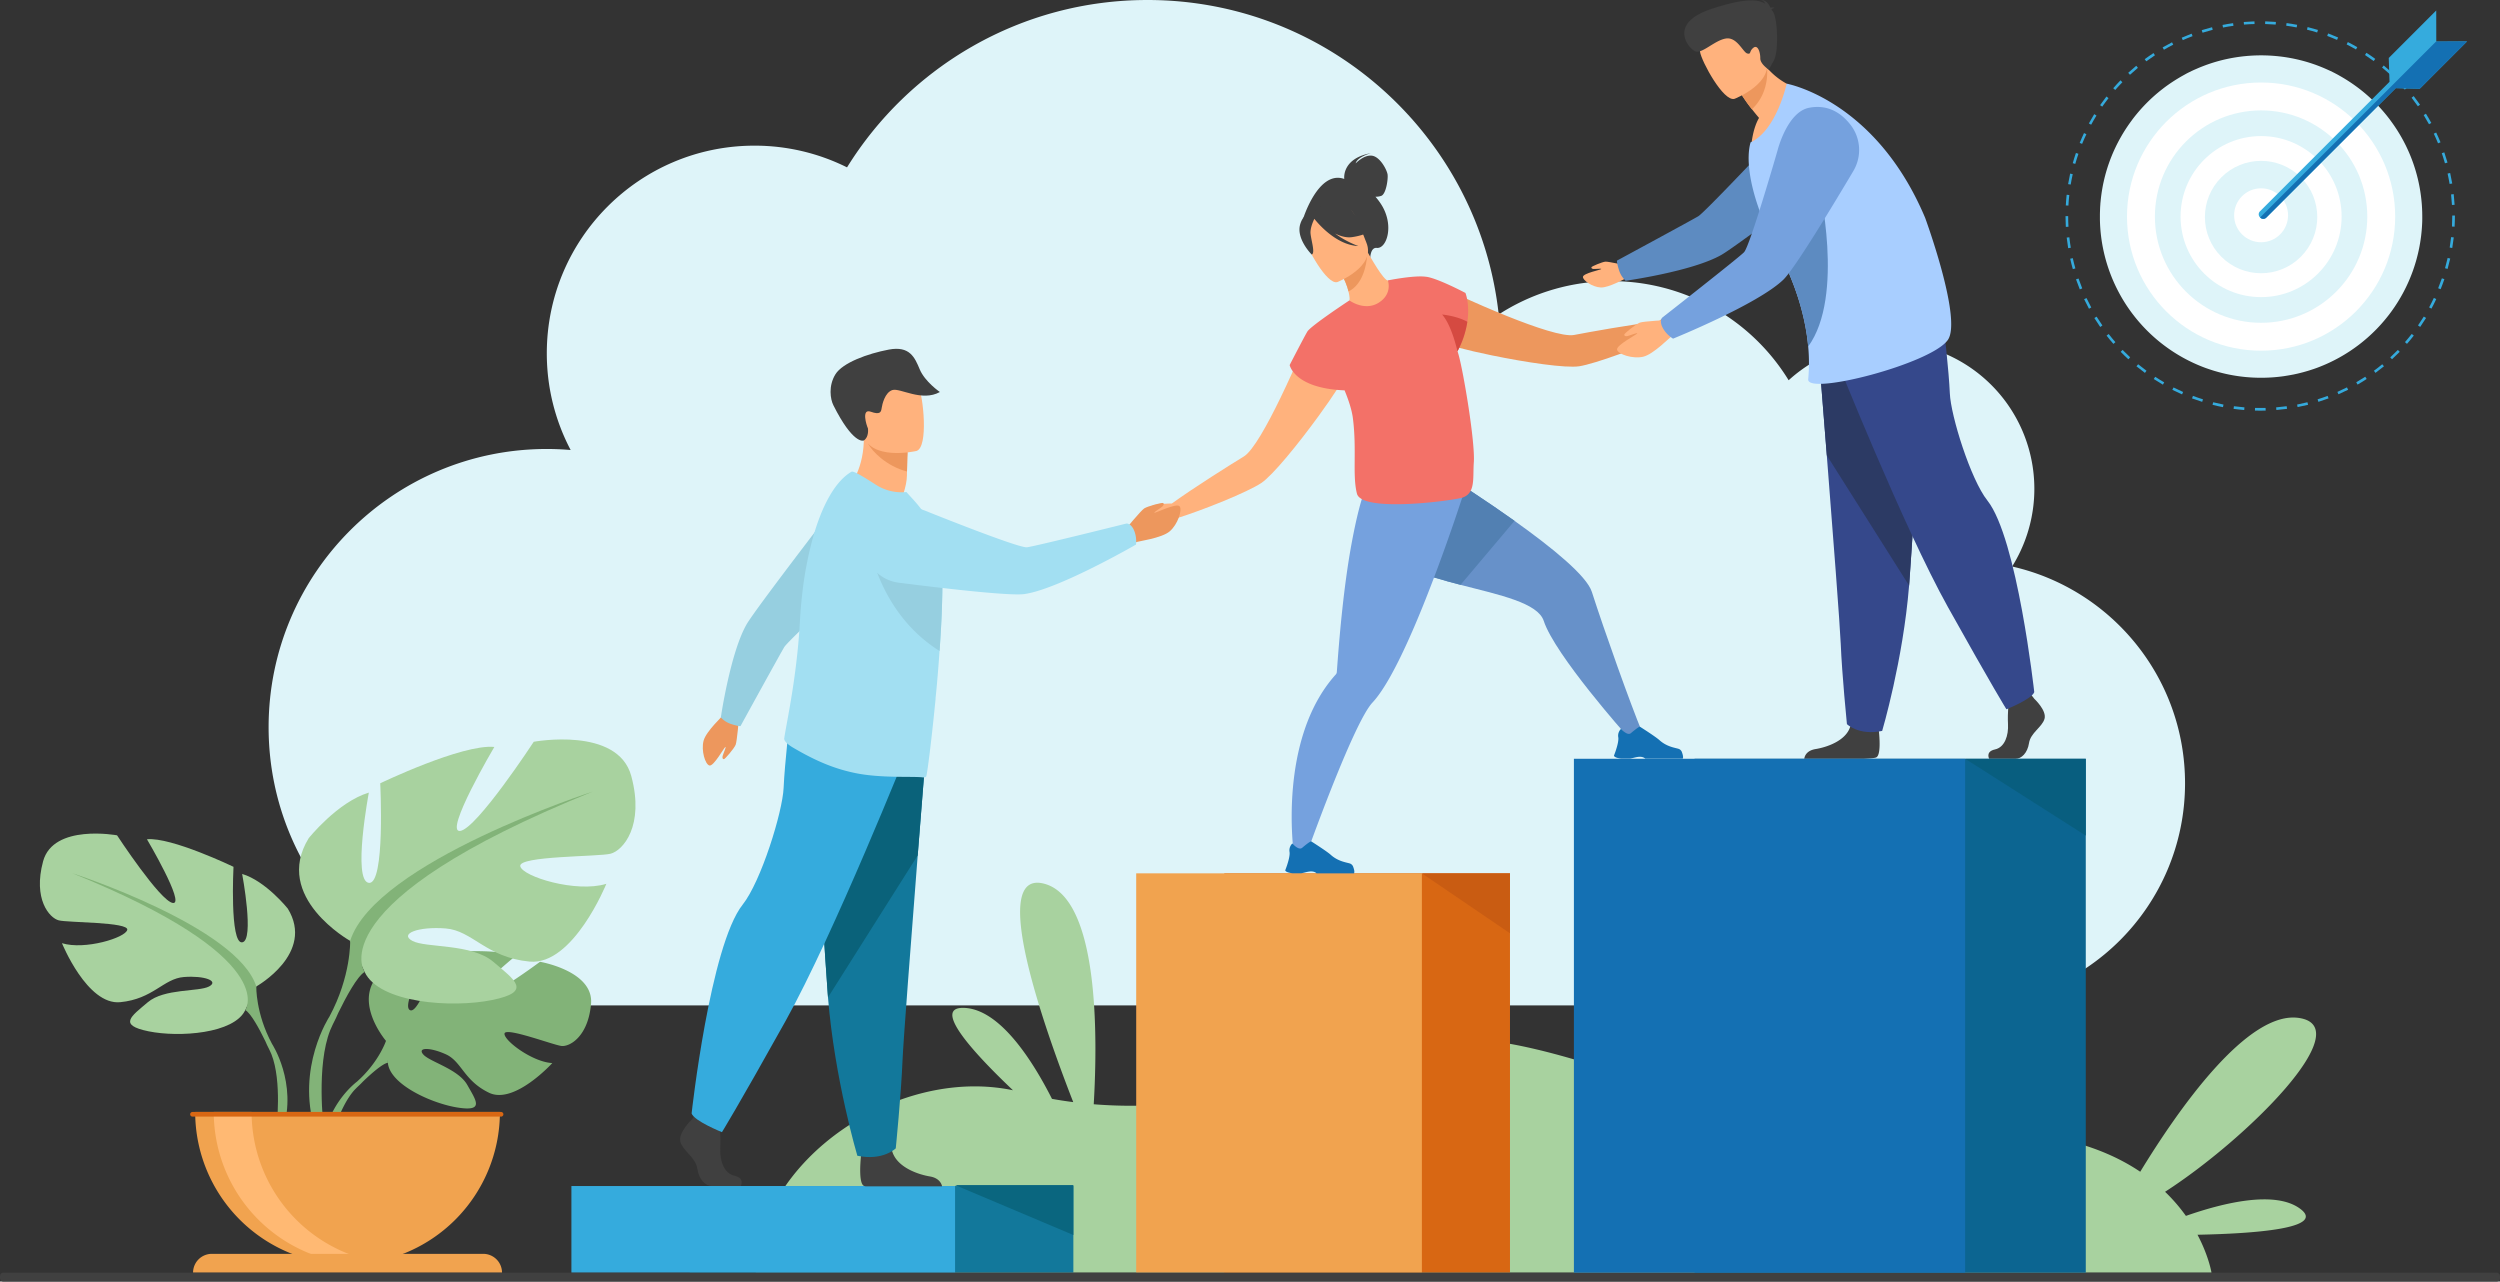 <svg xmlns="http://www.w3.org/2000/svg" viewBox="0 0 2631.55 1349">
  <rect x="0" y="0" width="2631.55" height="1349" fill="#333333" stroke="none"/>
  <defs>
    <style>
      .cls-1 {
        fill: #def4f9;
      }

      .cls-2 {
        fill: #a8d29f;
      }

      .cls-3 {
        fill: #12789b;
      }

      .cls-4 {
        fill: #35abdd;
      }

      .cls-5 {
        fill: #d86713;
      }

      .cls-6 {
        fill: #f1a34f;
      }

      .cls-7 {
        fill: #c95c12;
      }

      .cls-8 {
        fill: #82b378;
      }

      .cls-9 {
        fill: #ffb973;
      }

      .cls-10 {
        fill: #ed975d;
      }

      .cls-11 {
        fill: #6791c9;
      }

      .cls-12 {
        fill: #1470b3;
      }

      .cls-13 {
        fill: #5280b2;
      }

      .cls-14 {
        fill: #75a1de;
      }

      .cls-15 {
        fill: #ffb27d;
      }

      .cls-16 {
        fill: #404040;
      }

      .cls-17 {
        fill: #f37168;
      }

      .cls-18 {
        fill: #d54a41;
      }

      .cls-19 {
        fill: #0a627a;
      }

      .cls-20 {
        fill: #96cfe0;
      }

      .cls-21 {
        fill: #a2dff2;
      }

      .cls-22 {
        fill: #35488b;
      }

      .cls-23 {
        fill: #2c3a64;
      }

      .cls-24 {
        fill: #5d8bc1;
      }

      .cls-25 {
        fill: #a8ceff;
      }

      .cls-26 {
        fill: #0a667f;
      }

      .cls-27 {
        fill: #0c6591;
      }

      .cls-28 {
        fill: #085e7f;
      }

      .cls-29 {
        fill: #fff;
      }
    </style>
  </defs>
  <g id="Layer_2" data-name="Layer 2">
    <g id="_Layer_" data-name="&lt;Layer&gt;">
      <g>
        <path class="cls-1" d="M2118,596.32a154.57,154.57,0,0,0-235.24-196.06A218.69,218.69,0,0,0,1577.56,331C1557.2,144.87,1399.47,0,1207.88,0,1074.3,0,957.19,70.44,891.6,176.18a217.72,217.72,0,0,0-97.41-22.86c-120.73,0-218.61,97.87-218.61,218.61a217.69,217.69,0,0,0,25.1,101.76c-8.27-.7-16.64-1.08-25.1-1.08-161.72,0-292.84,131.11-292.84,292.84s131.12,292.84,292.84,292.84H2066.14c129.17,0,233.88-104.71,233.88-233.87C2300,713.08,2222.21,619.92,2118,596.32Z"/>
        <path class="cls-2" d="M2421,1272.21c-26.38-19.28-80.29-6.26-120.07,7.66A181.15,181.15,0,0,0,2279,1254.5c85.71-55.22,204.08-173,141.34-182.92-54.54-8.67-128.15,97.31-167.48,161.83-40.85-27.48-103.44-47.68-199-40.67-248,18.18-441.76-141.8-584.58-88.44-113.55,42.42-217.62,66.19-318,58.07,4.32-73.32,5.26-217.27-52.31-232.2-58.45-15.17-1.12,148.31,30.74,229.94q-11.2-1.42-22.37-3.42c-20.64-40.69-54.64-93.93-92-95.75-35.16-1.71,8.23,46.15,50.94,86.71-122.74-25.77-268.33,74-270.74,192H2327.86s-2.71-17.22-14.73-39.92C2372.35,1298.53,2449.61,1293.15,2421,1272.21Z"/>
        <g>
          <rect class="cls-3" x="726" y="1248.44" width="403.85" height="91.19"/>
          <rect class="cls-4" x="601.48" y="1248.44" width="403.84" height="91.2"/>
        </g>
        <g>
          <g>
            <rect class="cls-5" x="1288.71" y="919.3" width="300.71" height="420.31" transform="translate(2878.14 2258.91) rotate(180)"/>
            <rect class="cls-6" x="1196" y="919.3" width="300.71" height="420.31" transform="translate(2692.7 2258.91) rotate(180)"/>
          </g>
          <polygon class="cls-7" points="1496.7 919.3 1589.42 982.41 1589.42 919.3 1496.7 919.3"/>
        </g>
        <g>
          <path class="cls-8" d="M568.44,1012.4s-56.23,41.82-67.2,39.28,41.1-45.14,41.1-45.14c-19.59-9.42-80.49-3.51-80.49-3.51s-20.29,65.41-30.29,60.26,20.91-57,20.91-57c-21.82-1.32-48.58,14.88-48.58,14.88-36.64,28.94,2.41,74.49,2.41,74.49s-7.52,22.52-30.66,43c0,0-33,24.44-35.34,68.1l6,.54s9.51-40.67,26.78-59.91c.68-.69,1.65-1.69,2.86-2.91,2.81-2.6,4.78-4.56,6.11-6,8.6-8.27,20.48-18.79,26.21-19.81a11,11,0,0,1-.25-2.88c.08.92.16,1.87.25,2.88,2,23,46.63,43.13,74.1,47.26s19-7.16,9.52-23.91-39.43-24.24-46.27-32,7.3-7.73,23.86-.17,18.82,27.72,45.38,40.44S581.37,1119,581.37,1119c-21.17-1.07-51.39-24.06-50.3-31.09S582.38,1100,591,1101s28.12-9.76,31.14-44.34S568.44,1012.4,568.44,1012.4Z"/>
          <g>
            <path class="cls-2" d="M269.78,1038.37s62.11-34.79,33.12-82c0,0-23.18-29-48-36.44,0,0,13.25,70.39,0,72s-9.11-79.51-9.11-79.51-65.43-31.47-91.1-29c0,0,40.58,68.74,27.33,67.08s-58.8-71.22-58.8-71.22-67.08-12.43-77.85,27.33S52,966.31,61.91,968.8s73.7,1.65,72.05,9.94-44.72,21.53-68.74,14.08c0,0,26.5,65.42,61.28,62.11s45.55-24.85,67.09-26.5,37.26,4.14,26.5,9.94-47.21,1.89-64.6,16.68-31.47,23.9.83,30.52,90.27,2.48,101.86-22.36Z"/>
            <path class="cls-8" d="M286.34,1098.82c-17.39-32.3-16.56-60.45-16.56-60.45C249.9,975.42,76,919.11,76,919.11c221.13,89.44,182.2,144.1,182.2,144.1,6,3.48,14.9,20,21.1,32.77.88,2.16,2.28,5.16,4.36,9.22h0c.84,1.84,1.51,3.35,2,4.4,11.38,28.48,5.35,77.68,5.35,77.68l6.9,1.85C313.16,1139.55,286.34,1098.82,286.34,1098.82Z"/>
          </g>
          <g>
            <path class="cls-2" d="M368.59,990.39s-81.87-45.85-43.66-108.07c0,0,30.56-38.21,63.31-48,0,0-17.46,92.8,0,95s12-104.8,12-104.8S486.5,783,520.34,786.25c0,0-53.49,90.61-36,88.42s77.51-93.88,77.51-93.88,88.43-16.38,102.62,36-8.73,78.6-21.83,81.87-97.16,2.19-95,13.1,59,28.39,90.61,18.56c0,0-34.93,86.24-80.78,81.88S497.41,979.48,469,977.29s-49.13,5.46-34.93,13.1,62.22,2.51,85.15,22,41.48,31.5-1.1,40.23-119,3.28-134.27-29.48Z"/>
            <path class="cls-8" d="M624.05,833.19s-229.26,74.24-255.46,157.2c0,0,1.1,37.12-21.83,79.7,0,0-35.36,53.68-15.2,119l9.1-2.45s-8-64.84,7-102.39c.62-1.38,1.5-3.37,2.61-5.79h0c2.74-5.36,4.59-9.31,5.75-12.16,8.17-16.76,19.95-38.61,27.81-43.2C383.88,1023.14,332.57,951.09,624.05,833.19Z"/>
          </g>
          <path class="cls-6" d="M365.84,1330.85a160.39,160.39,0,0,0,160.38-160.38H205.45A160.39,160.39,0,0,0,365.84,1330.85Z"/>
          <path class="cls-9" d="M405.3,1329.62A160.47,160.47,0,0,1,225,1170.47h39.84A160.41,160.41,0,0,0,405.3,1329.62Z"/>
          <path class="cls-6" d="M508.65,1319.82H223a19.79,19.79,0,0,0-19.78,19.79H528.43A19.79,19.79,0,0,0,508.65,1319.82Z"/>
          <path class="cls-5" d="M527.41,1170.47H202.64a2.46,2.46,0,1,0,0,4.92H527.41a2.46,2.46,0,0,0,0-4.92Z"/>
        </g>
        <g>
          <path class="cls-10" d="M1765,325.91c-4.65-.71-18.66,12.24-18.66,12.24h0c-29.91,3.46-73.64,11.4-89.38,14.43-11.17,2.15-41.18-8.08-70.5-19.83-34.86-14-68.75-30.1-68.75-30.1-19.35-1-41.32,34.31-2.08,56.75,6,3.43,28.49,9.28,54.41,14.61h0c35.75,7.37,78,13.76,92.36,11.52,16.7-2.62,64-19.91,92.09-33.15h0l.07,0,.31-.14c1.69-.79,8.57-3.86,13.17-3.59,5.27.32,17-9.32,17.36-11.9S1769.66,326.61,1765,325.91Z"/>
          <path class="cls-11" d="M1728.49,770.59,1712,773.94s-75.37-84.68-87-120.32c-6.22-19-46-27.27-87.6-38-36.19-9.36-73.74-20.63-91.67-42.63-38.55-47.26,24.2-105.34,24.2-105.34s66.73,39.66,124.29,80.62c40.23,28.64,76,57.91,81.38,74.73C1688.71,663.88,1716.46,741.64,1728.49,770.59Z"/>
          <path class="cls-12" d="M1706.44,798.53h9.27c3.1-.49,5.39-1.39,8.57-1.8,4.84-.64,7.06,1.34,7.5,1.8l.09.09h39.35c1-1.41,0-4.69-.89-7.1a5.56,5.56,0,0,0-3.68-3.36c-4.17-1.21-12.4-2.29-19.94-9.11-4.23-3.83-20.46-14.08-20.46-14.08l-.09,0c-.36,0-2.05.52-9.44,6.76-3.81,3.21-10.32-4.55-10.32-4.55a9.23,9.23,0,0,0-2.13,2.9,9.73,9.73,0,0,0-.84,6c.58,3.54-1.31,10.13-2.82,14.59-.92,2.7-1.69,4.62-1.69,4.62S1698.47,797.53,1706.44,798.53Z"/>
          <path class="cls-13" d="M1594.24,548.25l-56.82,67.35c-36.19-9.36-73.74-20.63-91.67-42.63-38.55-47.26,24.2-105.34,24.2-105.34S1536.68,507.29,1594.24,548.25Z"/>
          <path class="cls-14" d="M1542.61,513.08s-4.58,14.44-12,36.17c-9.43,27.48-23.47,66.6-38.7,102.88-3.35,8-6.76,15.82-10.19,23.36-12.66,27.92-25.63,51.85-37,64-20.52,21.86-70.39,162.43-70.39,162.43l-12.43-3.44s-17.33-120,44-188.33a4.31,4.31,0,0,0,1.24-2.55,0,0,0,0,0,0,0c.82-10.11,3.74-55.38,10.1-101.26,1.56-11.26,3.33-22.54,5.31-33.36l.39-2.06c9.33-50,18.28-72.23,29.82-83.42l84.86,24.16Z"/>
          <path class="cls-12" d="M1360.42,919.2h9.27c3.1-.49,5.39-1.38,8.57-1.8,4.84-.63,7.06,1.35,7.5,1.8l.09.1h39.35c1-1.42,0-4.69-.89-7.1a5.58,5.58,0,0,0-3.68-3.37c-4.18-1.21-12.4-2.28-19.94-9.1-4.24-3.83-20.47-14.09-20.47-14.09l-.08,0c-.36,0-2.05.53-9.44,6.76-3.81,3.22-10.32-4.54-10.32-4.54a9.26,9.26,0,0,0-2.13,2.89,9.82,9.82,0,0,0-.85,6c.59,3.55-1.3,10.14-2.81,14.6-.92,2.7-1.7,4.61-1.7,4.61S1352.45,918.21,1360.42,919.2Z"/>
          <path class="cls-15" d="M1378.62,349.83s-14.19,34.74-30.57,68.55c-13.77,28.43-29.07,56.2-38.77,62.12-13.68,8.36-51.36,31.93-75.81,49.51,0,0-19.07-.14-22,3.51s-9.8,20.06-7.8,21.72,17.16.89,20.85-2.88c3.21-3.3,10.36-5.66,12.14-6.22l.33-.1.08,0h0c29.7-9.14,76.3-28.18,90.4-37.49,12.15-8,39.07-41.18,60.54-70.69h0c15.57-21.39,28.27-40.87,30.39-47.43C1432.28,347.39,1392.27,336.08,1378.62,349.83Z"/>
          <path class="cls-16" d="M1452.88,213.62a73.24,73.24,0,0,0-5.08-6.57,16,16,0,0,0,6.26-.94c5-2.06,7.26-17.89,6.51-22.58s-7.67-18.26-16.21-19.62S1427,172,1427,172c1.58-6.84,16-10.79,16-10.79-29.75,5.49-28.23,25.33-28,27.16-27.23-9.7-43.22,41.59-43.22,41.59l70.55,41.57s.18-11.32,6.91-10.59C1459.73,262.11,1468.47,236.34,1452.88,213.62Z"/>
          <path class="cls-15" d="M1457.38,321.24c-16.19,7.63-37.67-3.36-37.56-3.48,1.39-1.38.9-5.54-.37-11-1.27-5.67-4.28-13.42-9.83-22.67-1.15-2-2.31-3.93-3.7-6l1.85-.69,31.45-12.61s5.09,9.14,10.41,17.46c4.51,6.94,9.25,13.18,11.33,13C1461.08,295.11,1481.89,309.44,1457.38,321.24Z"/>
          <path class="cls-10" d="M1439.22,267.93c-.81,11.22-4.62,31.45-19.77,38.86-1.27-5.67-4.28-13.42-9.83-22.67Z"/>
          <path class="cls-15" d="M1407.78,296.89s41-16.14,30.5-41.48-12.19-44.5-38.77-35.27-27.65,21-26.22,30.29S1396.86,300.43,1407.78,296.89Z"/>
          <path class="cls-16" d="M1423.06,249.63c18.9-2.67,24.42-10.31,24.42-10.31a52.38,52.38,0,0,1-27.64-22s-21.25-7.17-37,4.81a10.55,10.55,0,0,0-2,4.44c-3.61-1.18-9-.87-12.17,9.33-4.7,15.32,12,32,12,32,4.06-1.14-.52-14.8-1.16-22.09-.47-5.36,2.43-12.23,4-15.48,2,2.59,22,27.66,46.3,28.66a102.57,102.57,0,0,1-24.57-13.19C1411.09,248.66,1417.28,250.44,1423.06,249.63Z"/>
          <path class="cls-17" d="M1535.33,373.45c-.35-1.22-.72-2.49-1.11-3.79a95.84,95.84,0,0,0,10.33-31c2.78-18.74-2-30.3-2-30.3s-28.4-15.06-40.94-17a.47.47,0,0,0-.16,0l-.5-.05c-12.66-1.75-40.06,3.85-40.06,3.85s5.28,14.07-9.63,23.46-30.85-2.41-30.85-2.41l-1.51,1h0s-39.24,25.89-42.76,31.81-18.62,35.22-18.62,35.22,4.79,24.59,57.8,26.65c4.36,10.57,7.7,20.88,8.78,29.48,4.21,33.39-.68,59.72,4.23,79.21s93.36,8.37,109.38,4.63,12.41-20.86,13.65-37.48C1552.94,465.92,1540.55,391.87,1535.33,373.45Z"/>
          <path class="cls-18" d="M1544.55,338.7a96,96,0,0,1-10.4,31.1c-1.39-6.13-7.05-28.56-16.19-38.74C1518,331.06,1533.34,332.45,1544.55,338.7Z"/>
        </g>
        <g>
          <path class="cls-10" d="M1184.4,557.51s16.48-20,20-22.33,19.11-6.5,20-5.67.93,2-1,3.74-9.28,6-8.24,6.49,23.26-10.58,26.47-6.86-1.82,19.07-10.38,26.43-34.1,10.5-35.7,11.52C1182,579.55,1184.4,557.51,1184.4,557.51Z"/>
          <path class="cls-15" d="M894.27,511.39S918,539.48,948.1,527.73c0,0,6.48-15.68,6.57-27.25,0-1.42,0-2.8.05-4.11.16-13,.6-20.33.6-20.33h0c-1.37-.58-46.09-18.93-46-17.41C910,493.85,894.27,511.39,894.27,511.39Z"/>
          <path class="cls-10" d="M913.73,467c4.31,8,19.11,23.63,41,29.34.16-13,.6-20.33.6-20.33h0C954.05,475.7,912.45,464.67,913.73,467Z"/>
          <path class="cls-15" d="M964.69,474.69s-50.29,11.82-57.17-19.61-18-51.07,13.81-59.95,40.7,1.75,45.55,11.68S977.59,470.8,964.69,474.69Z"/>
          <path class="cls-16" d="M909.24,463.65c-.69.43-11.51,3.76-32-37.06-3.22-6.41-5.41-20.27,2.09-32.52s34.09-21.88,56.18-26.07,27.39,8.23,32.59,20.73c5.46,13.11,21.23,23.91,21.23,23.91-19,10.64-42-4.58-49.94-2.08s-10.75,15-11.35,19.05-1.51,7.35-11.51,3.76-4.51,14.17-2.92,17.56C913.61,450.93,915,460,909.24,463.65Z"/>
          <g>
            <path class="cls-16" d="M779.7,1248.44H749.25c-6.38,0-13.48-6.48-15.25-18.34s-14.9-18.33-17.74-28S728,1178.69,728,1178.69l2.43-3.17,2.53-3.3,24.12,5.75s.6,5.82,1,13.23c.26,5.36.4,11.55.1,17-.71,12.95,3.57,26.88,14.92,29.4S779.7,1248.44,779.7,1248.44Z"/>
            <path class="cls-16" d="M991.68,1248.73H911a7,7,0,0,1-1.71-.51c-5.39-2.78-3.7-24-3.06-30.58.13-1.22.22-1.93.22-1.93s28.38-23.37,32.28-5.48q.19.84.42,1.65h0c4.93,16.74,26.95,24.35,39.68,26.47C988.51,1240,991,1245.82,991.68,1248.73Z"/>
            <path class="cls-3" d="M975.41,782S971.1,835.76,966,900.4c-6.88,87.82-15.17,195.68-16,216.12-1.42,35.48-7.1,92.24-7.1,92.24s-13.48,13.48-40.45,7.8c0,0-24-81-30.89-166.75-.11-1.41-.22-2.82-.32-4.24-6.39-87.27-16.32-271-16.32-271Z"/>
            <path class="cls-19" d="M975.41,782S971.1,835.76,966,900.4l-94.42,149.41c-.11-1.41-.22-2.82-.32-4.24-6.39-87.27-16.32-271-16.32-271Z"/>
            <path class="cls-4" d="M955.72,788.37S878,983.13,826.94,1074.66s-67,117.07-67,117.07S730.63,1180,728,1172c0,0,19.53-176.7,53.74-219.77,19.33-24.34,42-97.39,43.11-122.93s6.91-76.09,6.91-76.09Z"/>
          </g>
          <g>
            <path class="cls-10" d="M777.84,755.93s-2,24.32-3.49,28.06-11.29,15.31-12.43,15.15-1.82-1.08-1.24-3.44,4-9.64,2.89-9.45-12.32,20.7-16.8,19.54-8.85-15.73-6.19-26,20.75-26.47,21.44-28.13C767.88,737.55,777.84,755.93,777.84,755.93Z"/>
            <path class="cls-20" d="M769.5,762.1c8.6,2.76,10,2.14,10,2.14s41.85-76.21,46.09-83.18,88.87-85.46,88.87-85.46l-21.75-81.09S796.44,639.15,786,657c-17.17,29.55-27.24,98.19-27.24,98.19A25.24,25.24,0,0,0,769.5,762.1Z"/>
          </g>
          <path class="cls-21" d="M991.81,627.44c-.3,16.66-1.27,35.38-2.58,54.4l-.24,3.38c-.83,11.78-1.74,23.59-2.77,35.1q-.63,6.93-1.33,13.66l-.07.61c0,1.68-.24,3.49-.42,5.16-4.25,43.12-8.7,77.19-9.52,77.72a4.84,4.84,0,0,1-3.31.84c-11.31-1.42-45.06,1.15-72.68-4.86-23.31-4.92-43.39-14.24-64.66-26.81-2.82-1.67-9.26-6.09-8.73-9.4.51-3.63,1.46-8.87,2.67-15.47,4.19-22.94,11.43-62.4,13.89-108.58.48-8.6,1.18-17.1,2.09-25.45A385.79,385.79,0,0,1,855.42,567c9.47-34.1,23.39-60.22,40.85-70.44,2.28-1.28,14.56,6.53,25.83,13.77a49.79,49.79,0,0,0,32,7.59l9.38,10.38C974.89,541.46,987,559,990.29,584c.25,1.85.46,3.81.64,5.9A367.09,367.09,0,0,1,991.81,627.44Z"/>
          <path class="cls-20" d="M991.81,627.44c-.3,16.66-1.27,35.38-2.58,54.4l-.24,3.38c-64.6-40.44-74.55-114.43-74.55-114.43,31.78,1.39,57,8.7,76.49,19.15A367.09,367.09,0,0,1,991.81,627.44Z"/>
          <path class="cls-21" d="M1194.21,559.5c-3.33-9-8.51-8.42-8.51-8.42s-96,23.94-104.68,25-103.43-37-103.43-37-37.32-16.74-54.8-1.45c-15.19,13.29-15.88,30.12-12.33,44.26a42.28,42.28,0,0,0,35.73,31.49c38.68,4.93,115.86,14.2,132,11.95,36-5,117.58-52.1,117.58-52.1A30.35,30.35,0,0,0,1194.21,559.5Z"/>
        </g>
        <g id="man">
          <g>
            <path class="cls-16" d="M2141.34,735.56s13.34,12.37,10.74,21.16-14.65,14.64-16.28,25.38-8.13,16.6-14,16.6h-27.93s-4.31-7.56,6.1-9.83,14.34-14.9,13.69-26.62,1-27.34,1-27.34l22.13-5.21Z"/>
            <path class="cls-16" d="M1975,797.24c-1.35.68-6.11,1.15-12.64,1.46h-63.16c.21-1.88,1.68-8.57,12-10.24,11.67-1.9,31.88-8.68,36.38-23.6a14.47,14.47,0,0,0,.4-1.47c3.57-15.94,29.61,4.88,29.61,4.88s.08.64.19,1.73C1978.42,775.86,1980,794.78,1975,797.24Z"/>
            <path class="cls-22" d="M1914.32,370.67s4,49.34,8.6,108.65c6.32,80.56,13.92,179.52,14.67,198.27,1.3,32.56,6.51,84.63,6.51,84.63s12.36,12.37,37.11,7.16c0,0,22-74.34,28.34-153l.3-3.89c5.85-80.07,15-248.67,15-248.67Z"/>
            <path class="cls-23" d="M1914.32,370.67s4,49.34,8.6,108.65l86.63,137.07.3-3.89c5.85-80.07,15-248.67,15-248.67Z"/>
            <path class="cls-22" d="M1932.38,376.53s71.28,178.69,118.15,262.66S2112,746.6,2112,746.6s26.86-10.74,29.3-18.07c0,0-17.92-162.11-49.31-201.63-17.74-22.33-38.57-89.35-39.55-112.78s-6.35-69.82-6.35-69.82Z"/>
          </g>
          <g>
            <path class="cls-15" d="M1712.52,279.61s-19.33-4.42-22.59-4.2-14.63,5-14.78,5.91.38,1.68,2.35,1.81,8.44-.7,8,.08-19.06,4.45-19.26,8.21,10,10.72,18.64,11.19,25.6-9.56,27.06-9.69C1724.31,291.84,1712.52,279.61,1712.52,279.61Z"/>
            <path class="cls-24" d="M1704.25,284.52c-2.78-8.83-2.13-10.24-2.13-10.24s78.38-42.37,85.55-46.67,88.17-90.49,88.17-90.49l83,22.83S1830.42,257.75,1812,268.28c-30.4,17.4-100.81,27.25-100.81,27.25A25.73,25.73,0,0,1,1704.25,284.52Z"/>
          </g>
          <path class="cls-15" d="M1901,95.22s-29.08,51.17-57.51,57.85c0,0,1.18-17.19,8.1-28.95-2.83-3.34-5.32-6.41-7.47-9.16a171.21,171.21,0,0,1-10.56-14.78l9.65-25.94,6.54-17.6A85.14,85.14,0,0,0,1860,71.38C1878.59,92.8,1901,95.22,1901,95.22Z"/>
          <path class="cls-10" d="M1860,71.38S1863.43,97,1844.1,115a171.21,171.21,0,0,1-10.56-14.78l9.65-25.94C1853.53,71.09,1860,71.38,1860,71.38Z"/>
          <path class="cls-15" d="M1825.87,104s43.46-16.94,32.49-43.84-12.74-47.2-40.95-37.52-29.38,22.12-27.9,32S1814.29,107.67,1825.87,104Z"/>
          <path class="cls-25" d="M2050.35,357.81c-17.53,25.2-148.59,58.88-147,41.43a188.29,188.29,0,0,0,0-34.41c-.32-3.74-.79-7.69-1.39-11.88-3.33-22.93-11.24-52.4-28.88-86.52q-2-3.82-4.13-7.74a266.69,266.69,0,0,1-18.17-40.82c-9.08-26.25-12.74-51.35-8.16-67.77,0-.08,0-.15.07-.23,27.4-12.67,38-61.79,38-61.79s93.46,16.78,145.82,141.36C2026.47,229.44,2065.6,335.87,2050.35,357.81Z"/>
          <path class="cls-24" d="M1903.29,364.83c-.32-3.74-.79-7.69-1.39-11.88-3.33-22.93-11.24-52.4-28.88-86.52,3-18.35,7.21-33.62,11.8-40.5,18.64-27.93,29.5-32.3,29.5-32.3S1942.27,311.52,1903.29,364.83Z"/>
          <g>
            <path class="cls-15" d="M1756,336.78s-25.86,1.36-29.86,2.8-16.6,11.5-16.46,12.71,1.08,2,3.6,1.42,10.35-3.89,10.11-2.76-22.34,12.4-21.25,17.18,16.4,9.9,27.41,7.4,28.73-21.16,30.51-21.84C1775.13,347.93,1756,336.78,1756,336.78Z"/>
            <path class="cls-14" d="M1751.08,346.59c-5.18-8.37-1.44-12.19-1.44-12.19s79.87-62.53,86.13-68.85S1871,158.63,1871,158.63s10-40.71,33.36-45.2c20.31-3.91,34.35,6.14,43.54,17.93a43.31,43.31,0,0,1,2.93,48.71c-20.39,34.36-61.53,102.58-73.54,114.23-26.74,25.94-116.2,62.18-116.2,62.18A31,31,0,0,1,1751.08,346.59Z"/>
          </g>
          <path class="cls-16" d="M1864.6,10.15c.3-.6,1.19-1.24,3.34-1.9a9,9,0,0,0-4.37-.16c-1.22-3-4.18-8-9.75-8.09a6.86,6.86,0,0,1,4.37,4c-7.62-4.83-21.75-6.23-57,5.52C1754.68,25,1777.91,52,1785,54.17s20-11.72,31.68-13.62,18,14.36,22.43,15.7,1.91-2.35,6.57-6,7.33,5,7.23,11.13,9,11.92,9,11.92l5.33-9.77c5.32-9.77,3.87-45.24-1.22-51.62Z"/>
        </g>
        <rect class="cls-16" y="1339.61" width="2631.55" height="9.39" rx="3.46"/>
        <polygon class="cls-26" points="1129.85 1247.41 1129.85 1300.02 1005.32 1247.41 1129.85 1247.41"/>
        <rect class="cls-27" x="1783.71" y="798.7" width="411.82" height="540.91"/>
        <rect class="cls-12" x="1656.72" y="798.7" width="411.83" height="540.91"/>
        <polygon class="cls-28" points="2195.53 798.7 2195.53 879.59 2068.55 798.7 2195.53 798.7"/>
      </g>
      <path class="cls-4" d="M2379.11,432.27c-1.83,0-3.69,0-5.52-.07l.07-2.8c3.71.1,7.46.1,11.14,0l.08,2.8C2383,432.24,2381,432.27,2379.11,432.27Zm-16.79-.68c-3.74-.3-7.52-.71-11.23-1.22l.38-2.77c3.66.5,7.38.9,11.07,1.2Zm33.83,0-.23-2.79c3.69-.3,7.42-.71,11.07-1.21l.39,2.77C2403.67,430.85,2399.89,431.26,2396.15,431.57Zm-56.2-3c-3.68-.71-7.39-1.53-11-2.45l.68-2.71c3.58.9,7.24,1.71,10.87,2.42Zm78.56,0-.53-2.75c3.63-.71,7.28-1.52,10.87-2.43l.68,2.71C2425.9,426.94,2422.19,427.77,2418.51,428.49ZM2318.06,423c-3.59-1.12-7.19-2.35-10.71-3.66l1-2.62c3.47,1.29,7,2.51,10.56,3.61ZM2440.4,423l-.84-2.67c3.53-1.1,7.08-2.32,10.54-3.62l1,2.62C2447.57,420.6,2444,421.83,2440.4,423Zm-143.53-7.85c-3.43-1.5-6.87-3.13-10.22-4.82l1.26-2.5c3.3,1.67,6.7,3.27,10.09,4.76Zm164.65-.07-1.13-2.56c3.38-1.49,6.76-3.09,10.05-4.76l1.27,2.5C2468.37,411.9,2464.94,413.52,2461.52,415ZM2276.7,404.89c-3.24-1.88-6.48-3.87-9.62-5.92l1.53-2.34c3.1,2,6.29,4,9.49,5.84Zm204.92-.06-1.4-2.42c3.19-1.85,6.38-3.81,9.47-5.84l1.53,2.35C2488.09,401,2484.86,403,2481.62,404.83ZM2257.8,392.52c-3-2.22-6-4.55-8.92-6.94l1.78-2.16c2.85,2.35,5.81,4.66,8.79,6.85Zm242.69,0-1.66-2.26c3-2.18,5.93-4.49,8.78-6.84l1.78,2.16C2506.5,387.92,2503.51,390.26,2500.49,392.48Zm-260.12-14.32c-2.76-2.53-5.48-5.18-8.1-7.87l2-2c2.58,2.65,5.27,5.26,8,7.77Zm277.53,0-1.89-2.05c2.72-2.51,5.41-5.12,8-7.77l2,1.95C2523.39,372.93,2520.66,375.58,2517.9,378.12ZM2224.62,362c-2.47-2.82-4.89-5.75-7.19-8.7l2.21-1.72c2.27,2.91,4.65,5.8,7.08,8.58Zm309-.05-2.11-1.83c2.43-2.79,4.82-5.68,7.09-8.6l2.21,1.72C2538.53,356.19,2536.11,359.12,2533.65,361.94ZM2210.74,344.2c-2.14-3.07-4.22-6.25-6.19-9.43l2.38-1.47c1.94,3.14,4,6.27,6.1,9.3Zm336.8-.07-2.3-1.59c2.11-3.05,4.17-6.18,6.11-9.33l2.38,1.47C2551.76,337.87,2549.68,341.05,2547.54,344.13ZM2198.9,325c-1.79-3.29-3.51-6.68-5.11-10.06l2.53-1.19c1.58,3.33,3.27,6.67,5,9.91Zm360.49-.12-2.46-1.33c1.76-3.26,3.46-6.6,5-9.95l2.53,1.2C2562.9,318.2,2561.18,321.59,2559.39,324.89Zm-370.14-20.25c-1.42-3.47-2.75-7-4-10.57l2.64-.91c1.21,3.49,2.52,7,3.92,10.42Zm379.8-.19-2.59-1.05c1.4-3.44,2.71-6.95,3.91-10.45l2.65.91C2571.8,297.4,2570.47,301,2569.05,304.45ZM2181.9,283.29c-1-3.6-2-7.29-2.77-10.94l2.73-.62c.8,3.61,1.72,7.24,2.73,10.8Zm394.48-.21-2.69-.76c1-3.56,1.92-7.19,2.73-10.8l2.73.61C2578.33,275.79,2577.4,279.47,2576.38,283.08ZM2177,261.26c-.61-3.69-1.13-7.45-1.55-11.18l2.78-.31c.41,3.68.92,7.39,1.53,11Zm404.34-.21-2.76-.46c.6-3.65,1.11-7.36,1.51-11l2.79.3C2582.43,253.59,2581.91,257.35,2581.3,261.05Zm-406.82-22.22c-.21-3.74-.31-7.53-.32-11.29h2.8c0,3.7.11,7.45.32,11.13Zm409.28-.22-2.8-.16c.2-3.68.3-7.42.3-11.13v-.43h2.8v.43C2584.06,231.08,2584,234.87,2583.76,238.61Zm-406.51-22.2-2.79-.15c.2-3.75.5-7.54.91-11.26l2.78.3C2177.75,209,2177.45,212.71,2177.25,216.41Zm403.69-.65c-.21-3.7-.52-7.43-.93-11.1l2.78-.31c.41,3.72.73,7.5.94,11.25Zm-401.29-21.49-2.76-.45c.61-3.7,1.33-7.43,2.14-11.09l2.73.61C2181,186.94,2180.25,190.62,2179.65,194.27Zm398.82-.64c-.61-3.65-1.34-7.32-2.15-10.93l2.73-.61c.82,3.65,1.56,7.38,2.18,11.08Zm-394-21.1-2.69-.75c1-3.61,2.14-7.24,3.35-10.78l2.65.9C2186.59,165.4,2185.47,169,2184.47,172.53Zm389.1-.62c-1-3.55-2.13-7.13-3.34-10.62l2.65-.92c1.22,3.55,2.36,7.17,3.39,10.77Zm-381.89-20.46-2.59-1c1.41-3.48,2.94-7,4.54-10.37l2.53,1.2C2194.58,144.58,2193.07,148,2191.68,151.45Zm374.62-.58c-1.39-3.42-2.9-6.84-4.49-10.17l2.53-1.2c1.61,3.38,3.14,6.84,4.55,10.31Zm-365.11-19.59-2.46-1.34c1.79-3.29,3.69-6.59,5.65-9.79l2.39,1.47C2204.83,124.77,2203,128,2201.19,131.28Zm355.58-.49c-1.77-3.24-3.65-6.48-5.59-9.62l2.38-1.48c2,3.19,3.88,6.47,5.66,9.76Zm-343.91-18.5-2.3-1.6c2.14-3.08,4.39-6.14,6.69-9.1l2.21,1.72C2217.19,106.23,2215,109.25,2212.86,112.29Zm332.21-.43c-2.11-3-4.34-6-6.61-9l2.2-1.72c2.31,3,4.56,6,6.7,9.07ZM2226.54,94.7l-2.11-1.83c2.46-2.83,5-5.63,7.64-8.32l2,2C2231.5,89.15,2229,91.91,2226.54,94.7Zm304.82-.37c-2.43-2.78-5-5.53-7.56-8.18l2-2c2.62,2.68,5.2,5.47,7.67,8.29Zm-289.3-15.6-1.9-2.06c2.75-2.54,5.61-5,8.5-7.43l1.78,2.16C2247.59,73.75,2244.77,76.22,2242.06,78.73Zm273.75-.34c-2.73-2.5-5.56-5-8.41-7.3l1.77-2.17c2.9,2.39,5.77,4.88,8.53,7.41ZM2259.22,64.55l-1.66-2.25c3-2.23,6.13-4.4,9.26-6.45l1.53,2.34C2265.27,60.21,2262.19,62.35,2259.22,64.55Zm239.38-.3c-3-2.19-6.07-4.33-9.17-6.35l1.53-2.34c3.15,2,6.27,4.21,9.29,6.43ZM2277.82,52.34l-1.41-2.42c3.24-1.88,6.58-3.69,9.91-5.39l1.27,2.5C2284.3,48.7,2281,50.49,2277.82,52.34Zm202.11-.27c-3.2-1.85-6.51-3.63-9.81-5.3l1.26-2.5c3.35,1.69,6.7,3.5,9.95,5.38Zm-182.29-9.81-1.13-2.56c3.42-1.51,6.93-2.94,10.43-4.26l1,2.62C2304.47,39.36,2301,40.77,2297.64,42.26ZM2460,42c-3.39-1.49-6.87-2.89-10.34-4.19l1-2.62c3.52,1.31,7,2.74,10.48,4.24Zm-141.57-7.59-.84-2.67c3.57-1.12,7.23-2.16,10.86-3.08l.69,2.71C2325.59,32.3,2322,33.32,2318.46,34.43Zm120.67-.2c-3.53-1.1-7.14-2.11-10.73-3l.68-2.71c3.64.91,7.3,1.94,10.88,3ZM2340,29l-.53-2.75c3.67-.72,7.42-1.35,11.13-1.86l.39,2.77C2347.36,27.62,2343.66,28.24,2340,29Zm77.5-.13c-3.63-.7-7.33-1.31-11-1.8l.38-2.78c3.71.51,7.46,1.12,11.14,1.83Zm-55.44-2.94-.24-2.79c3.73-.31,7.53-.52,11.28-.63l.08,2.8C2369.51,25.36,2365.77,25.57,2362.09,25.88Zm33.38-.06c-3.68-.29-7.42-.49-11.12-.58l.07-2.8c3.75.1,7.54.3,11.27.6Z"/>
      <path class="cls-1" d="M2549.73,228c0,.73,0,1.46,0,2.19q0,3.28-.21,6.54a169.75,169.75,0,0,1-109.17,149.91l-1.94.73q-2.93,1.06-5.89,2l-2,.64q-6,1.86-12.14,3.28c-1.37.31-2.74.61-4.12.9q-5.18,1-10.47,1.8l-2.12.28c-1.41.18-2.83.34-4.26.49l-2.14.2c-1.43.13-2.87.24-4.31.33q-5.4.35-10.89.34c-3.66,0-7.3-.11-10.9-.34-1.44-.09-2.88-.2-4.31-.33l-2.14-.2c-1.43-.15-2.85-.31-4.26-.49l-2.12-.28q-5.3-.75-10.47-1.8c-1.38-.29-2.75-.59-4.12-.9q-6.15-1.43-12.14-3.28l-2-.64c-2-.64-4-1.32-5.9-2l-1.94-.73a169.75,169.75,0,0,1-109.17-149.91c-.09-1.8-.15-3.62-.19-5.43,0-.37,0-.74,0-1.11s0-.53,0-.8c0-.46,0-.93,0-1.39,0-2,0-4,.11-6,0-.63,0-1.26.07-1.89,0-.27,0-.55,0-.82.08-1.45.17-2.89.28-4.32,0-.72.11-1.44.17-2.16.13-1.43.28-2.85.44-4.27s.34-2.84.54-4.25c.29-2.11.63-4.21,1-6.3a168.43,168.43,0,0,1,18.37-51.83c.3-.53.59-1.06.89-1.58a167.64,167.64,0,0,1,11.48-17.64l.71-1a169.84,169.84,0,0,1,12.71-15l.09-.1a171,171,0,0,1,19.63-17.62q4.84-3.72,10-7.09t10.49-6.38c1.19-.66,2.39-1.32,3.6-2s2.43-1.27,3.66-1.88l2.45-1.19q2.2-1.05,4.44-2l1.15-.5c1.07-.47,2.15-.92,3.23-1.36,1.28-.53,2.57-1,3.86-1.52l1.94-.73q1.23-.45,2.46-.87c1.14-.4,2.28-.79,3.44-1.16l2-.64c1.33-.41,2.67-.81,4-1.19q5-1.42,10.19-2.55c1.37-.3,2.75-.58,4.14-.85s2.78-.51,4.18-.74q3.13-.52,6.33-.93c1.41-.18,2.83-.34,4.26-.49l2.14-.2c1.43-.13,2.87-.24,4.31-.33,3.6-.23,7.24-.35,10.9-.35s7.29.12,10.89.35c1.44.09,2.88.2,4.31.33l2.14.2c1.43.15,2.85.31,4.26.49q3.2.4,6.33.93c1.4.23,2.8.48,4.18.74s2.77.55,4.14.85q5.16,1.13,10.19,2.55c1.34.38,2.68.78,4,1.19l2,.64c1.15.37,2.29.76,3.43,1.16q1.24.42,2.46.87l1.94.73c1.3.49,2.58,1,3.86,1.52,1.08.44,2.16.89,3.23,1.36l1.15.5q2.24,1,4.44,2l2.45,1.19c1.23.61,2.45,1.24,3.66,1.88s2.41,1.29,3.6,2q5.37,3,10.5,6.38t10,7.09a170.12,170.12,0,0,1,19.63,17.62l.09.1a169.84,169.84,0,0,1,12.71,15c.24.31.47.63.71,1a169.33,169.33,0,0,1,11.49,17.64l.88,1.58A168.43,168.43,0,0,1,2547.08,198c.37,2.09.71,4.19,1,6.3.2,1.41.38,2.83.54,4.25s.31,2.84.44,4.27l.18,2.16c.1,1.43.2,2.87.27,4.32Q2549.73,223.61,2549.73,228Z"/>
      <circle class="cls-29" cx="2380.07" cy="228" r="141.15"/>
      <circle class="cls-1" cx="2380.07" cy="228" r="111.78"/>
      <circle class="cls-29" cx="2380.07" cy="228" r="84.76"/>
      <circle class="cls-1" cx="2380.07" cy="228.47" r="59.14" transform="translate(535.55 1749.88) rotate(-45)"/>
      <circle class="cls-29" cx="2380.07" cy="226.61" r="28.39"/>
      <path class="cls-4" d="M2564.43,11l.05,32.76,32.4-.2L2547.07,93.4l-25.25-.62L2385.5,229.1a4.45,4.45,0,0,1-6.27,0l-.36-.36a4.45,4.45,0,0,1,0-6.27L2515.25,86.08l-.8-25.06Z"/>
      <path class="cls-12" d="M2564.48,43.79l32.4-.2L2547.07,93.4l-25.25-.62L2385.5,229.1a4.45,4.45,0,0,1-6.27,0l-.18-.18L2564.48,43.49Z"/>
    </g>
  </g>
</svg>
